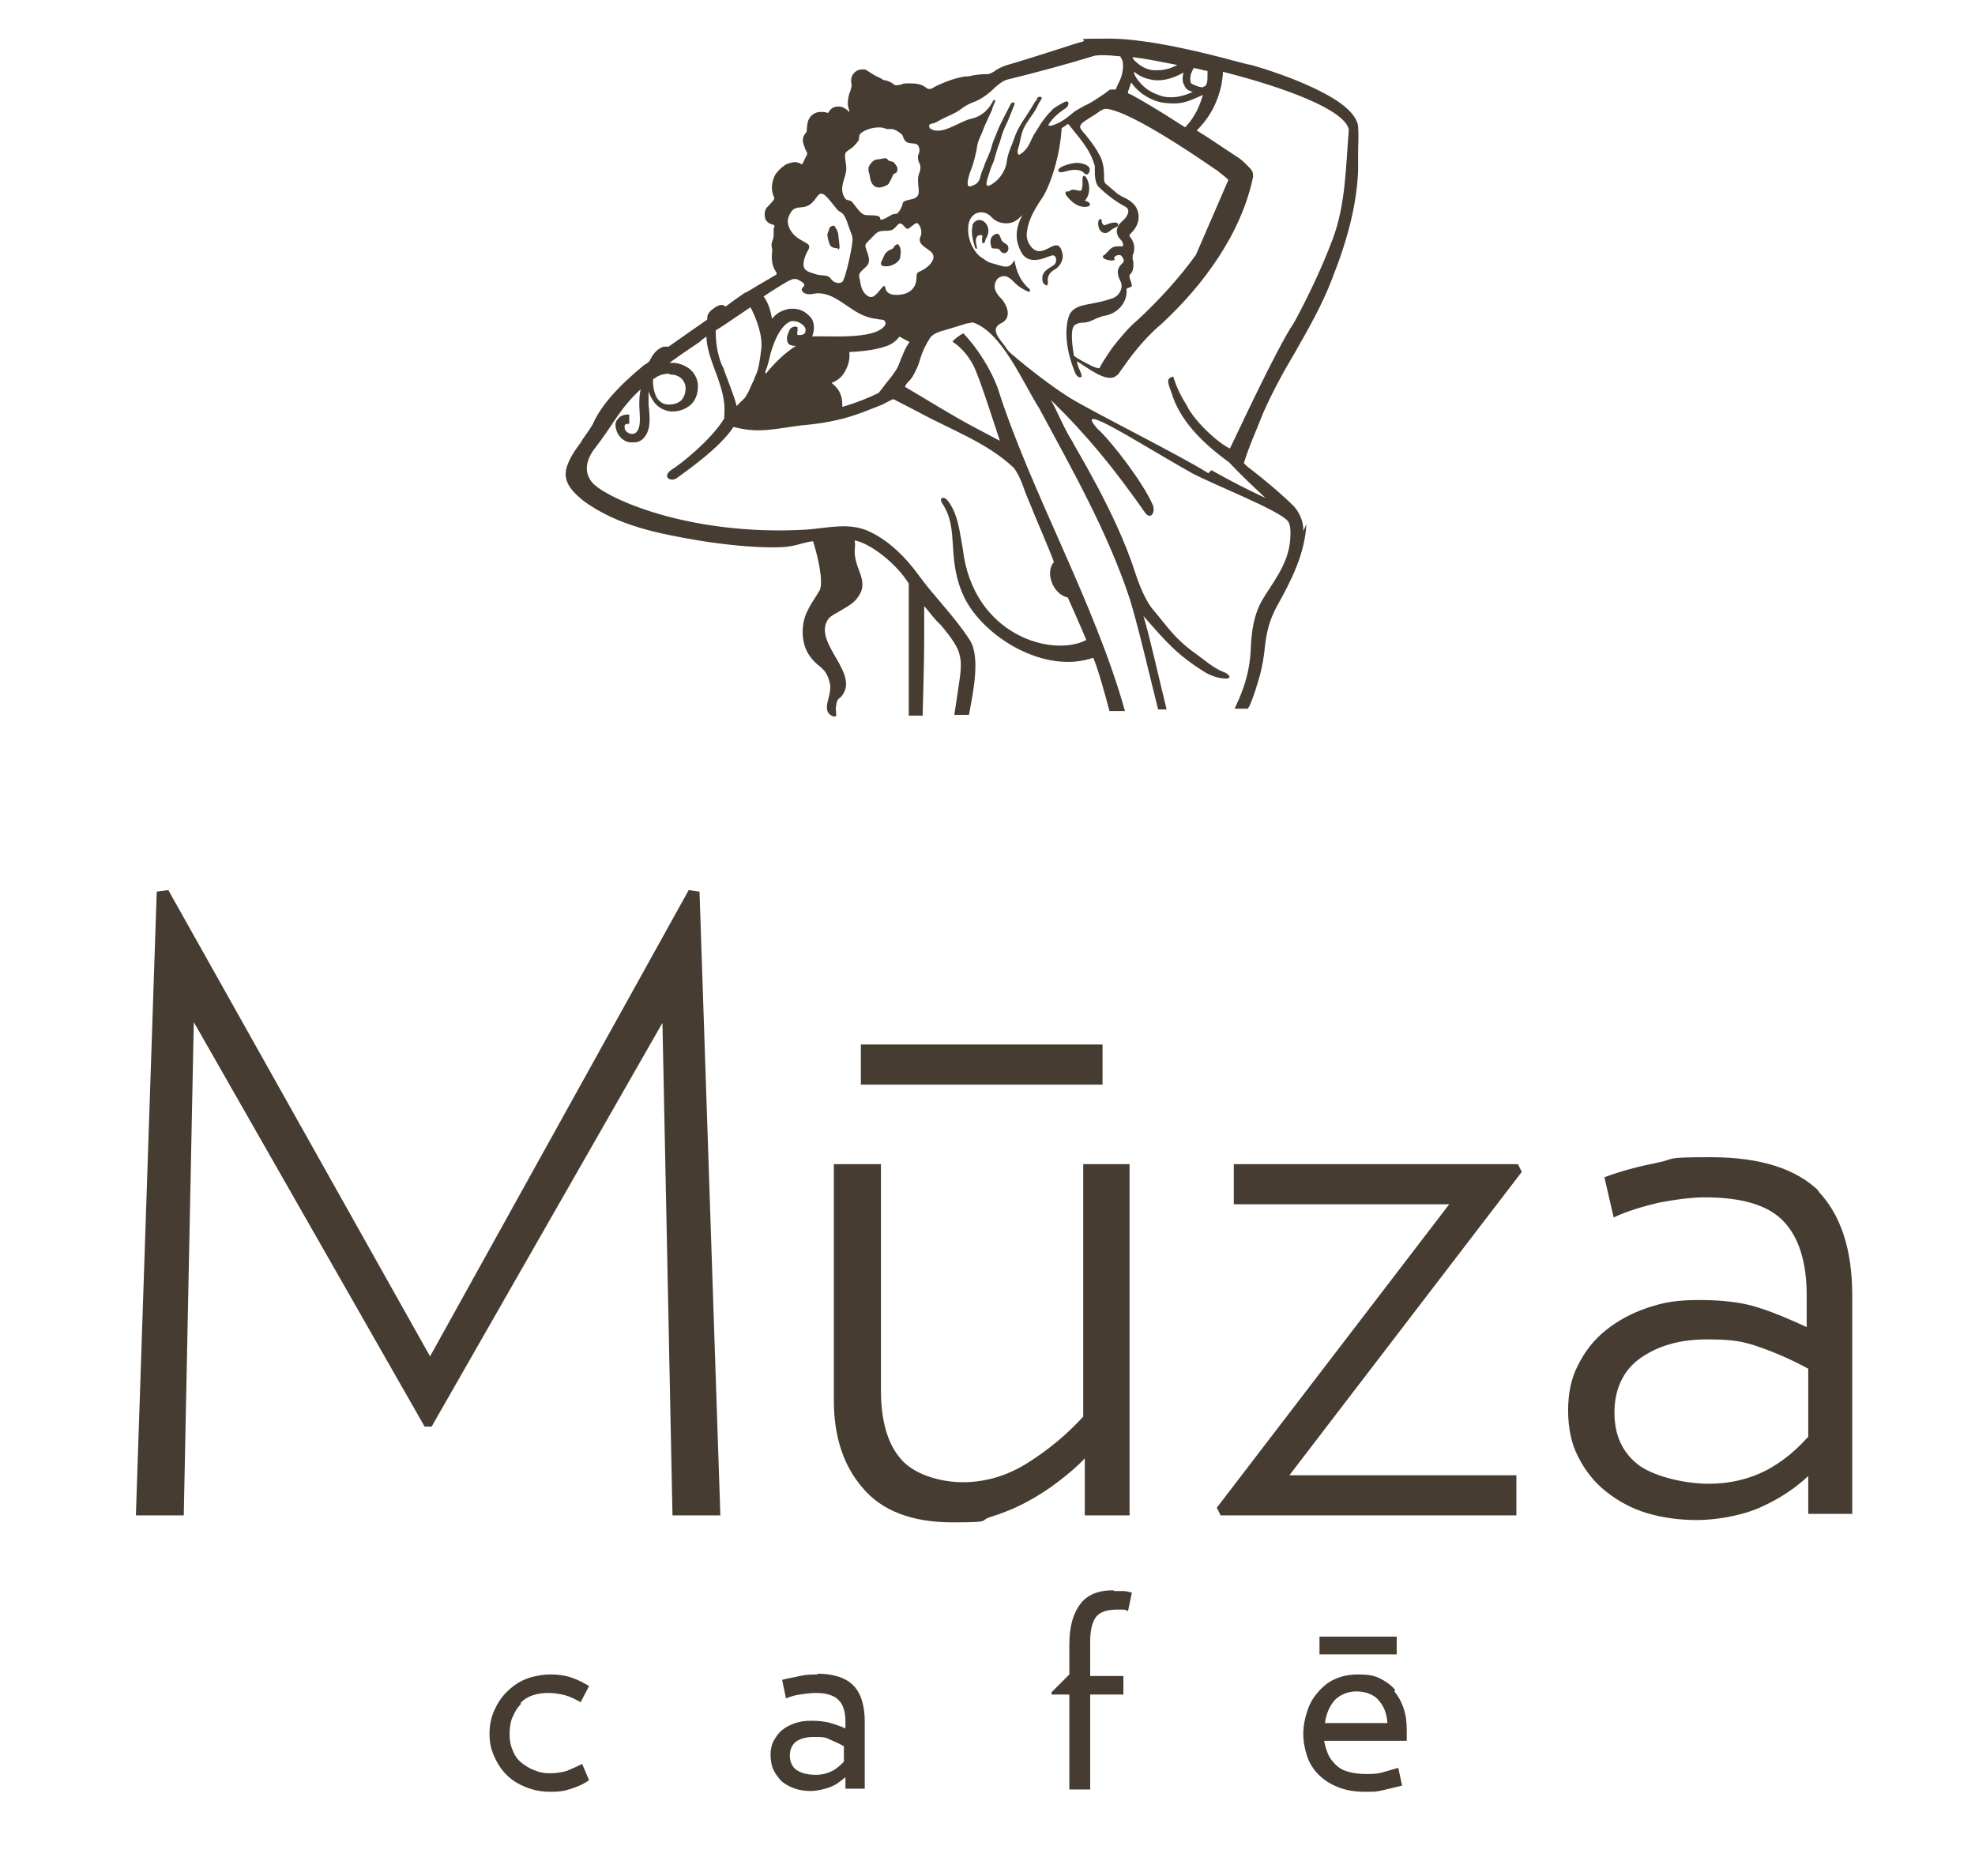 <svg xmlns="http://www.w3.org/2000/svg" id="Layer_2" viewBox="0 0 255.8 243"><g><path d="M144.2,206c-2,0-3.4.6-4.3,1.8-.9,1.2-1.4,2.9-1.4,5.2v3.9l-2.3,2.3v.3h2.3v12.3h2.7v-12.3h4.3v-2.4h-4.3v-4.5c0-1.5.3-2.6.8-3.2.5-.6,1.4-.9,2.7-.9s.9,0,1.4.2l.5-2.4c-.4-.1-.8-.2-1.1-.2-.3,0-.7,0-1.2,0Z" fill="#463c32"></path><rect x="170.9" y="212" width="10" height="2.3" fill="#463c32"></rect><path d="M67.4,220.6c.5-.5,1-.8,1.6-1,.6-.2,1.3-.3,2-.3s1.5.1,2.2.3c.7.2,1.3.5,2,.9l1.1-2.1c-.7-.4-1.4-.8-2.3-1.1-.9-.3-1.8-.4-2.7-.4s-2.2.2-3.2.6c-1,.4-1.8,1-2.5,1.7-.7.7-1.2,1.5-1.6,2.4-.4.9-.6,1.9-.6,3s.2,2,.6,2.9c.4.9.9,1.7,1.6,2.4.7.7,1.5,1.2,2.5,1.6,1,.4,2,.6,3.2.6s1.8-.1,2.7-.4c.9-.3,1.6-.6,2.3-1.1l-.9-2.1c-.6.3-1.3.6-2,.9-.7.2-1.4.3-2.2.3s-1.3-.1-2-.4c-.6-.2-1.2-.6-1.7-1-.5-.4-.9-1-1.1-1.6-.3-.6-.4-1.4-.4-2.1s.1-1.6.4-2.2c.3-.7.6-1.2,1.1-1.7Z" fill="#463c32"></path><path d="M180.7,218.9c-.5-.6-1.2-1.1-2-1.5-.8-.4-1.7-.5-2.8-.5s-2.1.2-3,.6c-.9.4-1.6,1-2.2,1.7-.6.7-1.1,1.5-1.4,2.5-.3.9-.5,1.9-.5,2.9s.2,2,.5,2.9c.3.9.8,1.7,1.5,2.4.7.7,1.5,1.2,2.5,1.6,1,.4,2.1.6,3.5.6s1.4,0,2.3-.2c.8-.2,1.7-.4,2.5-.6l-.5-2.3c-.7.2-1.4.4-2.1.6-.7.2-1.4.2-2,.2-.9,0-1.7-.1-2.4-.3-.7-.2-1.2-.5-1.6-.9-.4-.4-.8-.9-1-1.4-.2-.5-.4-1.1-.5-1.7h10.7c0-.3,0-.5,0-.7,0-.2,0-.4,0-.7,0-1-.1-1.9-.4-2.8-.3-.9-.7-1.6-1.2-2.2ZM171.6,223.2c.2-1.3.6-2.2,1.3-3,.7-.7,1.7-1.1,2.8-1.1s2.3.4,2.9,1.2c.7.8,1,1.7,1.1,2.9h-8.2Z" fill="#463c32"></path><path d="M106,216.9c-.7,0-1.5,0-2.4.2-.8.2-1.6.3-2.3.5l.5,2.4c.5-.2,1.1-.4,1.8-.5.7-.1,1.4-.2,2.1-.2,1.3,0,2.3.3,2.9.9.6.6.9,1.5.9,2.8v.9c-.6-.3-1.3-.5-1.9-.7-.7-.2-1.5-.3-2.5-.3s-1.4.1-2.1.3c-.6.2-1.2.5-1.7.9-.5.4-.8.9-1.1,1.4-.3.6-.4,1.2-.4,1.8s.1,1.4.4,2c.3.6.7,1.1,1.1,1.5.5.4,1.1.7,1.7.9.6.2,1.3.3,2,.3s1.7-.2,2.5-.5c.8-.3,1.4-.8,2-1.3v1.5h2.5v-8.7c0-2.1-.5-3.7-1.5-4.7-1-1-2.6-1.5-4.7-1.5ZM109.4,228.1c-.5.5-1,1-1.6,1.3-.6.3-1.3.5-2.1.5-1.1,0-1.9-.2-2.5-.6-.6-.4-.9-1.1-.9-1.9s.3-1.4.8-1.8c.6-.4,1.3-.6,2.3-.6s1.5,0,2,.3c.5.2,1.2.5,1.9.9v2Z" fill="#463c32"></path><polygon points="89.2 115.3 55.7 175.7 21.8 115.3 20.3 115.5 17.6 196.3 23.8 196.3 25.1 132.4 55 184.8 55.9 184.8 85.8 132.5 87.1 196.3 93.3 196.3 90.6 115.5 89.2 115.3" fill="#463c32"></polygon><polygon points="196.6 150.8 159.8 150.8 159.8 156 187.7 156 157.6 195.3 158.1 196.3 196.4 196.3 196.4 191.1 167 191.1 197.1 151.8 196.6 150.8" fill="#463c32"></polygon><rect x="111.5" y="135.3" width="31.3" height="5.2" fill="#463c32"></rect><path d="M140.5,188.8v7.5h5.8v-45.5h-6v32.7c-2.1,2.3-4.5,4.3-7.2,6-2.7,1.7-5.5,2.5-8.4,2.5s-6.4-1-8.1-3.1c-1.7-2-2.5-5-2.5-8.8v-29.3h-6.1v30.6c0,4.6,1.2,8.4,3.7,11.3,2.5,3,6.4,4.5,11.7,4.5s3.3-.2,4.9-.7c1.6-.5,3.1-1.1,4.6-1.9,1.5-.8,2.9-1.7,4.2-2.7,1.3-1,2.5-2,3.5-3.1Z" fill="#463c32"></path><path d="M235.7,154.4c-3-3-7.7-4.5-14.1-4.5s-4.4.2-6.9.7c-2.5.5-4.8,1.1-6.9,1.9l1.2,5.2c1.7-.8,3.7-1.4,5.8-1.9,2.1-.4,4.2-.7,6-.7,4.8,0,8.2,1,10.2,3.1,2,2.1,3,5.3,3,9.6v4.1c-2-.9-4-1.8-6.2-2.5-2.1-.7-4.7-1-7.7-1s-4.6.3-6.7,1c-2.1.7-3.9,1.7-5.4,2.9-1.5,1.2-2.7,2.7-3.6,4.5-.9,1.7-1.3,3.7-1.3,5.9s.4,4.3,1.3,6c.9,1.8,2.1,3.3,3.6,4.5,1.5,1.2,3.3,2.2,5.3,2.8,2,.6,4.2.9,6.5.9s5.6-.5,8.1-1.6c2.5-1.1,4.6-2.5,6.3-4.1v4.9h5.7v-28.3c0-6-1.5-10.5-4.5-13.6ZM234.1,186.2c-1.5,1.7-3.3,3.2-5.4,4.3-2.2,1.1-4.6,1.7-7.4,1.7s-6.7-.8-8.9-2.3c-2.2-1.6-3.3-3.9-3.3-6.9s1.1-5.5,3.4-7.1c2.3-1.6,5.1-2.4,8.6-2.4s4.8.3,6.8,1c2,.7,4.1,1.6,6.3,2.8v8.9Z" fill="#463c32"></path></g><g><path d="M140.5,26c1.4-1.5-.2-4.3-.3-2.8,0,.3.1,1.7-.4,1.5-.3,0-.9-.3-1.2,0-.2.2-.5,0-.6.2,0,.1,0,.3.1.4.6.8,1.4,1.5,2.4,1.5.9,0,.9-.6,0-.8Z" fill="#463c32"></path><path d="M126,29.2c-.3.7,0,2,.3,2.9.2.3.3.1.2-.2-.2-.8-.1-1.2.2-1.4.3-.1.7-.1.5.3,0,.2,0,.4,0,.5,0,.2.3.4.4-.1,0-.2.2-.4.3-.7.6-1.5-1.2-2.9-2-1.3Z" fill="#463c32"></path><path d="M130.3,31.6c-.8-.4-.6-.8-.9-1.2,0,0-.2-.2-.4-.1-1,.4-.7,1.3-.6,1.7,0,.2.3.2.7.2.5,0,.4.5.9.6.7,0,.8-.9.3-1.2Z" fill="#463c32"></path><path d="M140.5,22.5s.1.1.2.1c.4,0,.6-.7.3-1-.3-.3-.9-.5-1.6-.5-.6,0-2.9.6-2.2,1.2.1,0,.3,0,.4,0,.5-.1,1-.3,1.6-.3.5,0,.9.1,1.2.4Z" fill="#463c32"></path><path d="M143.1,30.2c.3,0,.6-.2.8-.4.3-.3,1.1-.4.9-.8-.2-.4-1.3,0-1.5.1-.2,0-.2.2-.4,0-.2-.2-.2-.3-.2-.5,0,0,0-.1,0-.1-.6-.7-.8,1.7.5,1.7Z" fill="#463c32"></path><path d="M115.1,23.8c.1-.2.4-.7.5-1,.2-.5.4-.2.6-.6.1-.5,0-.6-.3-1-.2-.4-.7-.2-.9-.5-.2-.3-.4-.2-1-.1-.6.1-.8,0-1.3.7-.5.6,0,1.3,0,1.8.4,1.9,2,1,2.3.8Z" fill="#463c32"></path><path d="M115.8,32c-.3.4-.4.2-.9.6-.5.5-.2.2-.6,1-.4.7-.2.9.5.9.7,0,1.7-.5,1.8-1.2.1-.7.1-1-.1-1.4-.2-.4-.3-.3-.7,0Z" fill="#463c32"></path><path d="M108.5,32.3c.4.1.2-.7.1-1.6,0-.8-.4-1.2-.5-1.4-.1-.2-.7.1-.7.3,0,.2-.1.3-.2.6-.1.3,0,.6.2,1.3.2.7.8.6,1.2.7Z" fill="#463c32"></path><path d="M168.8,68.8h0c0,0,0-.2,0-.2,0-1.1-.5-2.2-1.2-3h0s0,0,0,0c-1.6-1.6-4-3.6-5.7-4.9h0c-.3-.2-.6-.5-.8-.7.7-2.3,1.7-4.4,2.5-6.5,1.2-2.7,2.6-5.3,4.1-7.8,1.7-3,3.5-6.1,4.8-9.5,2.1-5.3,3.2-9.7,3.4-14h0s0,0,0,0c0-.8,0-1.6,0-2.4,0-1.1.1-2.2,0-3.3h0c0-.1,0-.2,0-.2-.3-1.7-2.4-3.4-6.4-5.2-3.3-1.5-6.8-2.5-7.5-2.7h0s0,0,0,0c-.2,0-.9-.2-1.7-.4-3.7-1-11.4-3-16.7-3s-2.5.1-3.4.4h0c-.8.2-1.7.5-2.6.8-2.5.8-5,1.6-7.4,2.3h0c-.5.2-1,.4-1.5.8-.1,0-.4.3-.8.3-.9,0-1.7.1-2.5.3h0c-.1,0-.3,0-.4,0-1.3.2-3,.8-4.4,1.6-.1,0-.3.1-.6-.1-.6-.5-1.3-.6-2.1-.6s-.9,0-1.3.2c0,0-.1,0-.2,0-.1,0-.4.2-.8-.2-.3-.2-.6-.3-.9-.4,0,0,0,0-.1,0h0c-.2,0-.4-.2-.6-.3h0s0,0,0,0c-.5-.2-1-.5-1.6-.9,0,0-.3-.2-.4-.2-.2,0-.4,0-.4,0-.4,0-.8.2-1.1.6-.3.4-.3.9-.2,1.4h0c0,0,0,.3-.1.5,0,.2-.1.4-.2.6-.2.8-.3,1.5,0,2.2,0,.2,0,.3-.2,0-.3-.2-.6-.5-1.2-.5s-.9.2-1.2.6h0c0,0-.1.3-.3.2-.2-.1-.5-.1-.8-.1-.8,0-1.5.5-1.7,1.4,0,0-.1.5-.1.9,0,.3-.1.4-.2.5-.5.6-.3,1.3-.1,1.7h0c0,.2.2.5.3.7.1.2,0,.4,0,.4-.2.3-.4.8-.5,1,0,.2-.3.2-.3.1-.2-.1-.5-.2-.7-.2-.4,0-1,.2-1.2.3,0,0-1.3.8-1.6,1.8-.3.8-.3,1.6,0,2.3,0,.1.2.2,0,.5-.2.3-.9,1-.9,1-.3.4-.3.9-.2,1.4.2.5.6.7,1,.8.3,0,.2.4.1.5,0,.3,0,.5,0,.8,0,.3,0,.4-.2.9-.2.6.1.9,0,1.4-.1.9,0,1.8.5,2.5.2.3,0,.4,0,.4-.4.2-.8.5-1.2.7-.3.2-.7.4-1.2.7h0s0,0,0,0c-.6.4-1.2.7-1.5.9h0s0,0,0,0c0,0,0,0,0,0,0,0-.1,0-.1,0-.7.5-1.6,1.1-2.5,1.8h-.1c0,0-.1-.2-.4-.2-.3,0-.6.1-1,.4-.9.6-.9,1.1-.9,1.3,0,0,0,0,0,.2-1.6,1.1-3.3,2.3-5,3.5-.1,0-.2,0-.3,0-.3,0-.5,0-.8.2-.7.4-1.1,1.1-1.4,1.7-.2.2-.5.4-.7.5-3.4,2.8-5.6,5.3-6.6,7.6-.4.7-.9,1.4-1.4,2.1h0c-.1.2-.2.4-.4.6-.7,1-1.4,2-1.7,3.3h0c0,0,0,.1,0,.1-.3,1.7,1.2,3,2.3,3.9h0s0,0,0,0c4.4,3.2,9.6,4.2,14.8,5.1h0c3.8.6,6.9.9,9.8.9s3.1-.5,5.1-.8c.4,1.2,1.4,4.9.9,6.3-.5.9-1.2,1.8-1.6,2.7-.9,1.7-.9,4.3.3,5.9,1.1,1.6,2.1,1.3,2.6,3.6.2.9-.4,2.3-.4,2.9,0,.6.1.9.6,1.2s.7,0,.6-.2c0-.2-.1-.7,0-1.1.1-.9.4-.9.6-1.1,2.7-3-3.6-6.9-1.7-10,.3-.5,1-.8,1.5-1.1,1.1-.7,2-1,2.7-2.3.5-.9.3-1.9-.1-2.9-1-2.6-.4-2.8-.6-4,0,0,0,0,0,0,2.1.4,5.5,3.1,7,5.6,0,.7,0,0,0,.6,0,4.7,0,16.5,0,16.5h1.8s.2-7.2.2-9.6c0-1.5,0-3,0-4.6.7.8,1.3,1.7,2.1,2.4,1.6,1.9,2.3,3,2.5,4,.3,1.1.1,2.4-.2,4.4h0s-.5,3.3-.5,3.3h1.9c.4-2.3,1.6-7.4.1-9.7-2-3.1-4.6-5.6-6.7-8.5-1.6-2.2-3.7-4.3-6.2-5.5-2.6-1.3-5.5-.5-8.2-.3-15.2.9-26.1-4.1-27.8-6.1-1.6-1.9,0-4,.4-4.5,2.4-3.1,3.1-5,5.9-7.6-.2.7-.2,1.4-.2,2.2.1,1.7.2,2.8-.4,3.4-.1.1-.3.2-.4.2s-.2,0-.3,0c-.4-.1-.8-.4-.8-.8,0-.2,0-.3,0-.3,0-.1.3-.2.4-.2h.2s0-.6,0-.6v-.6s-.3,0-.3,0c0,0-.8,0-1.2.6-.2.2-.4.6-.2,1.3.2.8.8,1.5,1.7,1.7.2,0,.4,0,.6,0,.5,0,1-.2,1.3-.6.9-1,.8-2.5.6-4.3,0-.6,0-1.2,0-1.7.2.6.5,1.1.8,1.5.5.6,1.2,1,2.1,1.1,0,0,.2,0,.2,0h0c.9,0,1.7-.3,2.4-.9.6-.6.9-1.4.9-2.4,0-.9-.5-1.8-1.2-2.3-.6-.4-1.3-.7-2.1-.7s-.2,0-.4,0c1.1-.8,2.4-1.7,3.9-2.7,0,0,.4-.4.9-.7,0,1.1.4,2.5,1,4.1,1.4,3.6,1.4,4.8,1.3,6.3h0s0,0,0,0c0,0,0,.1,0,.2,0,0,0,0,0,0-1.7,2.8-5.6,5.9-6.9,6.7-1.2.9,0,1.6.8,1,.8-.6,5.6-3.9,7.3-6.6,3.3.9,5.5.2,8.8-.2,2.4-.2,4.8-.6,7.1-1.4,1.2-.4,2.1-.8,3.4-1.3.4-.2,1.3-.7,1.4-.7,1,.5,2.3,1.2,3.3,1.7,4.2,2.3,8.8,3.9,12.3,7.2,1,1.3,1.3,2.9,2,4.4.9,2.3,2.6,6.1,3.2,7.8-1.2,1.4-.1,4.2,1.8,4.6,0,0,2,4.5,2.4,5.5-4.4,2.3-14.7-.6-16-11.8-.4-2.1-.6-4.6-2-6.3-.5-.6-1.2-.3-.6.5,2.2,3.4.4,7.1,2.8,12.1,2.5,5.1,10.4,10,16.7,7.8.7,1.7,1.5,4.7,2.1,6.9h2c-3.9-14-12.3-28.6-16.5-41.9-.9-2.4-2.6-5.1-4.4-7-.1-.1-1.6,1-1.4,1.1.7.4,1.9,1.5,2.7,3.1.8,1.6,2.6,7.3,3.4,9.7q-1.5-.8-3.4-1.8c-3-1.6-6-3.5-8.9-5.2.4-.9.7-.5,1.5-2.3.6-1.2.4-1.9,1.8-4.1.5-.6,1.4-.8,2.1-1,1-.3,1.6-.5,2.6-.8.3,0,.7-.2.9-.1,3.7,1.3,6.4,7.8,8.5,11.1,4.3,8,8.8,15.9,11.7,24.6,1.2,3.9,2.6,10.1,3.7,14.4h1.1c-1-4-2.1-9.1-3-12.1,2.9,3.3,4.3,5,8,7.3.7.4,1.7.8,2.7.8.7,0,.5-.5-.2-.8-1.4-.5-2.7-1.7-3.7-2.4-2.8-2-3.5-3.3-5.7-5.9-.4-.5-1.3-1.9-2.2-4.7-2.5-7.8-8-16.5-8.1-16.9-1-1.5-1.9-3.8-2.8-5.4,4.8,4.7,8.2,8.9,12.2,14.6.7,1,1.4,0,1-1-1.2-2.8-5.3-8.2-7.2-9.9-3.3-3.8,5.7,2.1,12.3,5.8,2.6,1.4,11.3,4.8,12.4,6.2.3.4.4,1.1.3,2.4-.2,3.2-2.5,5.9-3.6,7.8-1.1,1.9-1.4,4-1.5,6.2-.1,3.9-1.6,6.8-2.1,7.9h1.7l.2-.3c0,0,.5-.9,1.4-4.1.3-1.2.5-2.3.6-3.4.2-1.8.5-3.5,1.6-5.5,1.9-3.4,3.6-6.8,3.8-10.6ZM86.7,48.5c.5,0,1,.1,1.4.4.4.3.7.8.7,1.4,0,.6-.2,1.1-.5,1.5-.4.4-1,.6-1.6.6s-.1,0-.2,0c-.4,0-.9-.2-1.3-.7-.5-.6-.7-2-.6-2.6,0,0,0,0,.2-.1.5-.4,1.2-.6,1.9-.6ZM146.6,37.1c0-.4-.2-.8-.3-1.1,0,0,0-.2,0-.2,0,0,0-.2,0-.2.4-.3.5-.8.5-1.3,0-.3,0-.5-.1-.7,0,0,0-.2,0-.3,0,0,0-.1,0-.2.5-1.2,0-2-.4-2.5,0-.1,0-.2,0-.2,0,0,0,0,0,0,.4-.4.9-.9,1.1-1.7.2-.8,0-1.7-.6-2.3-.4-.4-.9-.7-1.4-.9-.3-.2-.6-.3-.9-.6-.2-.2-.5-.4-.7-.6-.3-.3-.8-.5-.8-1,0-1.1,0-2.3-.7-3.4-.5-1-1.8-2.6-2.1-2.9-.3-.4-.5-.6,0-1.1.5-.4,1.6-1,2.4-1.6.1,0,.3-.2.6-.2,1.1,0,4.6,1.2,14.3,7.9.1,0,.3.2.4.3.4.3.8.6,1.2,1l-4.2,9.7c-2,2.8-4.6,5.7-7.5,8.4-1.2,1-2.2,2.2-3.3,3.6-.3.4-.8,1.2-1.2,1.8-.2.3-.4.7-.5.9h0c-.2,0-.6-.1-1-.3h0s0,0,0,0c-.8-.4-1.6-.8-2.3-1.3-.2-1.2-.5-3.2,0-3.9.2-.2.6-.4,1.1-.4h0s0,0,0,0c.7,0,1.3-.3,1.9-.6.4-.1.7-.3,1-.3,1.7-.3,3-1.8,2.8-3.5ZM146.3,12.2c-.2-.1-.3-.2-.1-.6.1-.3.2-.6.3-.9,0,0,0,0,.1.1.5.7,1.4,1.6,2.9,2.2.8.3,1.6.4,2.5.4,1.4,0,2.2-.4,3.8-1.1-.4,1.3-.9,2.7-2.3,4.2-3.7-2.4-5.8-3.6-7.1-4.3ZM152.5,8.4c-.7.4-1.6.7-2.6.7h0c0,0-.2,0-.3,0-1,0-1.9-.5-2.7-1.3,0,0-.2-.2-.2-.4,1.7.2,3.6.6,5.7,1ZM153.4,11.1s0,.1.2.3c.1.2.3.2.3.3h0c.2,0,.4.2.6.2-1.1.5-2,.7-2.8.7s-1.2-.1-1.9-.4c-1.7-.6-2.6-2-2.9-2.6h0c0,0,0-.2,0-.3.8.7,1.8,1,2.8,1.1.1,0,.2,0,.3,0,1.2,0,2.4-.5,3.3-1-.2.7-.2,1.3.2,1.8ZM155.8,11.3c-.2,0-.4,0-.9-.2s-.7-.3-.7-.5c0-.2-.1-.4,0-.7,0-.3.2-.7.4-1.1.6.1,1.2.3,1.8.4,0,.6,0,1.4-.1,1.6-.2.4-.2.4-.4.4ZM109.6,19.7c.4-.4.7-.4,1.2-1,.5-.6.4-.4.5-1.1,0-.6,2.3-1.5,3.5-.9.3.1.8-.2,1.6.4.8.5.4.7.9,1.2.5.5,1.4,0,1.7.7.3.8-.2.9-.1,1.5,0,.6.4.7.3,1.3,0,.6-.3.6-.3,1.6,0,1.2.5,2.1-.8,2.4-.4.1-1.2.2-1.2.6,0,.3-.6,1.5-1,1.3-.3-.1-1.9,1.2-1.9.6,0-.6-1.6-.3-2.1-.5-.5-.2-1.1-1.1-1.5-1.6s-.8.1-1.2-1c-.4-1.1.3-2.2.4-3.1s-.4-2,0-2.4ZM102.5,27.4c.4-.6,1.1-.5,1.7-.6.6-.2.9-.3,1.6-1.3.7-1,1.2-.1,2.6,1.6.4.5.8.2,1.3,1.6.5,1.5.7,1.8.7,2.1.2.4-.9,5.4-1.3,5.7-.3.3-1.1.2-1.5-.4-.4-.6-1.2-.3-2-.6-.9-.3-1.7-.4-1.5-1.6.2-1.2.8-1.6.7-2,0-.5-1.5-.7-2.3-1.9-.8-1.2-.4-2,0-2.6ZM95.4,52.6c-.2-1-.8-2.4-1.6-4.6,0-.2-.2-.5-.3-.7-.7-1.7-.8-3.3-.8-4.5,1-.6,2.7-1.8,4.5-3,.8,1.5,1.6,3.7,1.4,5.4-.3,2.5-.5,3-.9,3.8,0,.2-.1.3-.2.5-.4.9-.7,1.6-.9,1.8,0,0,0,.1-.1.2-.4.4-.8.8-1.2,1.2ZM99.1,48.2c.3-.7.5-1.5.7-2.4.9-3.1,2-4,2.7-4.2.1,0,.2,0,.3,0,.5,0,1,.3,1.3.6.2.2.3.5.2.8,0,.2-.3.4-.7.4,0,0,0,0-.1,0-.1,0-.2,0-.2,0,0-.1-.1-.1,0-.6,0-.2,0-.3,0-.4,0,0-.2-.1-.3-.1-.3,0-.7.2-.8.6-.2.4-.5,1.2,0,1.7.1.1.5.2.6.2s.2,0,.3,0c-1.3.8-2.7,2.1-3.9,3.6ZM105,43.8c.1-.2.3-.3.3-.6.2-.6.2-1.6-.4-2.2-.3-.3-1-1-2.1-1s-.4,0-.6,0c-.8.2-1.5.4-2.2,1.3-.2-1.1-.5-2.1-1.1-2.9,1.5-1,2.8-1.8,3.4-2.1.1,0,.5-.3,1-.1,1.8.9.2.9.6,1.5.4.6,1.3.4,1.8.3,2.9-.2,4.6,3,7.8,3.3.6.2,1.2-.1,1.2.7-1.1,2.2-8.1,1.4-9.9,1.6ZM116.8,46.2c-.2.5-.3.9-.6,1.5-.5.8-.9,1.3-1.4,1.9-.3.4-.6.8-1,1.3-1,.5-2.9,1.3-4.7,1.8,0-.5,0-1-.2-1.5-.2-.7-.7-1.2-1.2-1.6.8-.3,1.4-.8,1.8-1.6.4-.7.6-1.6.5-2.4,2.3-.1,3.8-.4,4.9-.8.8-.3,1.3-.8,1.6-1.2.2.1.7.4,1.3.7-.5.7-.8,1.4-1,2ZM120.3,34.4c-1.2,1.1-1.6.5-1.6,1.6,0,1.1-.7,2.2-2.6,2.2-1.9,0-1.2-1.5-1.7-1.1-.5.4-1.1,1.7-1.9,1.3-.8-.4-1-1.3-1.1-2-.1-.7-.4-.8.5-1.6.9-.7.7-1.3.4-2.2s-.4-.8.4-1.6c.8-.8.9-1.1,1.9-1.1,1.1,0,1.1-.2,1.7-.8.6-.6.9.8,1.4.5.5-.4,1-.8,1.1-.7.2.1.8.9.4,1.8-.4.9.8,1.4,1.1,1.7.3.2,1.2.8,0,2ZM120.5,16.6c0,0-.5-.4.2-.6.3,0,.6-.2.8-.3,1-.6,2.1-.9,3-1.6.4-.3.9-.6,1.4-.8,1.2-.4,2.2-1.2,3-2,.5-.4.9-.8,1.6-1,3.7-.9,7.4-1.9,11-3,.5-.2,1.8-.2,3.6,0,.1.2.2.4.3.6.2,1.2-.2,2.3-.6,3l-.3.7s0,0,0,0c0,0-.1,0-.2,0,0,0-.2,0-.4,0-.2,0-.3.1-.4.2-.2.2-2,1.4-2.6,1.7-.3.1-.8.4-1.5.8s-1.5,1.5-3.3,2c-.1,0-.5,0-.2-.3.5-.8,1.4-1.5,2-1.9.7-.4.6-1.2,0-.9-.6.3-1.4.8-1.5.9-.9.9-1.5,1.7-2.2,2.9-.8,1.1-.8,2.2-2.1,3-.3.2-.3-.3-.3-.5.3-.9.3-1.4.6-2.4.3-1,1.3-2.1,1.9-3.2.1-.3.4-.8.6-1.1.2-.3-.5-.4-.6,0,0,.1,0,.2-.2.3-.6,1.1-1.6,2.5-2,3.2-.4.7-.6,1.2-.8,1.8-.2.6-.8,1.8-.9,2.8s-.8,2.2-1.7,2.8c-1.6,1.2-.7-.8-.5-1.5.2-.7.4-1,.5-1.3.3-1,.5-1.8.8-2.5.2-.7.3-1.1.6-1.8.5-1,.9-2.1,1.3-3.1.1-.3-.4-.3-.5,0-.6,1.2-1.4,2.6-1.8,3.7-.3.8-.5,1.1-.7,1.9-.2.8-.8,1.9-.9,2.3-.1.4-.3.6-.5,1.4-.2.9-.6,1.1-1.2,1.3-.9.4-.3-1.5,0-2.2.3-.7.7-2.4.8-3.2.2-.8.5-1.2.7-1.8.2-.6.8-1.8,1.2-2.7,0-.2.3-.8.4-1.1,0-.2-.2-.2-.3,0-.7,1.4-1.8,2.1-2.9,2.3-1.6.4-4,2.4-5.4,1.1ZM156.5,61.3c-3.6-2.3-16.1-8.5-18.3-10-2.2-1.4-5.5-4-6.3-4.7-.8-.7-1.2-.9-1.7-1.7-.6-.9-2.2-2.3-.4-3.1,1.2-.7.7-2.1,0-3-1.5-1.4-.9-2.3-.6-2.7,1-.8,1.7,0,2.3.6.5.5,1.1.8,1.7,1.1.2,0,.3-.2.1-.4-1.1-.9-1.7-2.3-1.9-3.7-.7,1.2-1.2.9-2.9.4-.6-.1-1.1-.6-1.6-.9-.4-.3-1.6-1.7-1.5-3.7,0-1,.6-2,1.7-2,.7,0,1.1.4,1.5.8.9.8,2.3.8,3.1.2.2-.1.6-.6.7-.6-1.1,2.1-.8,3.6,0,5,1.1,1.5,3.1.4,3.8.2.7-.2.8,1,.2,1.3-.6.4-1.3.7-1.4,1.5,0,.4,0,.8.4,1,.2.2.4,0,.3-.6,0-.2,0-.5.3-.9.4-.5.7-.4,1.2-1,.5-.7.6-1.3.2-2.2-.8-1.5-2.4,1.6-3.9-.3-.4-.5-.6-1.2-.5-1.8.2-1.8,1.2-3.3,2.2-4.8,1.2-2.2,2.1-5.6,2.3-8.5,0,0,0-.1,0-.2.2-.1.5-.3.7-.5.1,0,.1,0,.2,0,1.4,1.8,2.8,3.2,3.4,5.4,0,.2,0,.4,0,.5,0,.6,0,1.7.5,2.2,1,1,2.2,1.9,3.5,2.6.8.5,0,1.5-.5,1.9-.8.7-.9,1.6-.1,2.4.3.3.3.7.2.8,0,.1-.1,0-.2,0-.4,0-.9,0-1.2.2-.3.2-.6.6-.9.9-.2,0-.4.3-.1.5.4.2.9.3,1.3.2.2-.1,0-.1,0-.3,0-.2.7-.6,1-.2.6.9,0,.7-.4,1.5-.3.6,0,1.3.3,1.9.3.9-.4,1.9-1.3,2.1-.6.2-1.3.4-1.9.5-1.2.3-2.9.3-3.5,1.6-.8,2.1-.2,5.1.6,7.1.3,1,.8,1.1,1,.9,0-.6-.6-1.3-.6-2,1.2.7,3.6,2.7,4.9,2,.6-.4.3-.2,1.2-1.4,1.4-2,3-3.9,4.9-5.5,5.4-5,10.3-11.7,11.8-19,0-.4,0-.6-.3-1-.4-.4-1.1-1.2-1.8-1.6-2-1.3-3.7-2.5-5.2-3.4,1.7-1.7,2.7-3.6,3.2-5.9.1-.7.2-1.2.2-1.7,7.9,2,15.8,4.9,16.3,7.5-.4,4.8-.4,9.7-2.1,14.2-1.4,3.7-3.1,7.3-5,10.8-2.2,3.2-7.6,14.9-8.3,16.3-1.5-.7-4.6-3.5-5.6-5.6-.7-1.1-1.3-2.3-1.7-3.6,0-.3-.7.1-.7.4,0,.7.4,1.3.6,2.1,1.3,3.6,4.3,6.3,7.3,8.5,1.5,1.6,3.1,3.1,4.7,4.6-2.4-1.1-4.7-2.3-7-3.6Z" fill="#463c32"></path></g></svg>